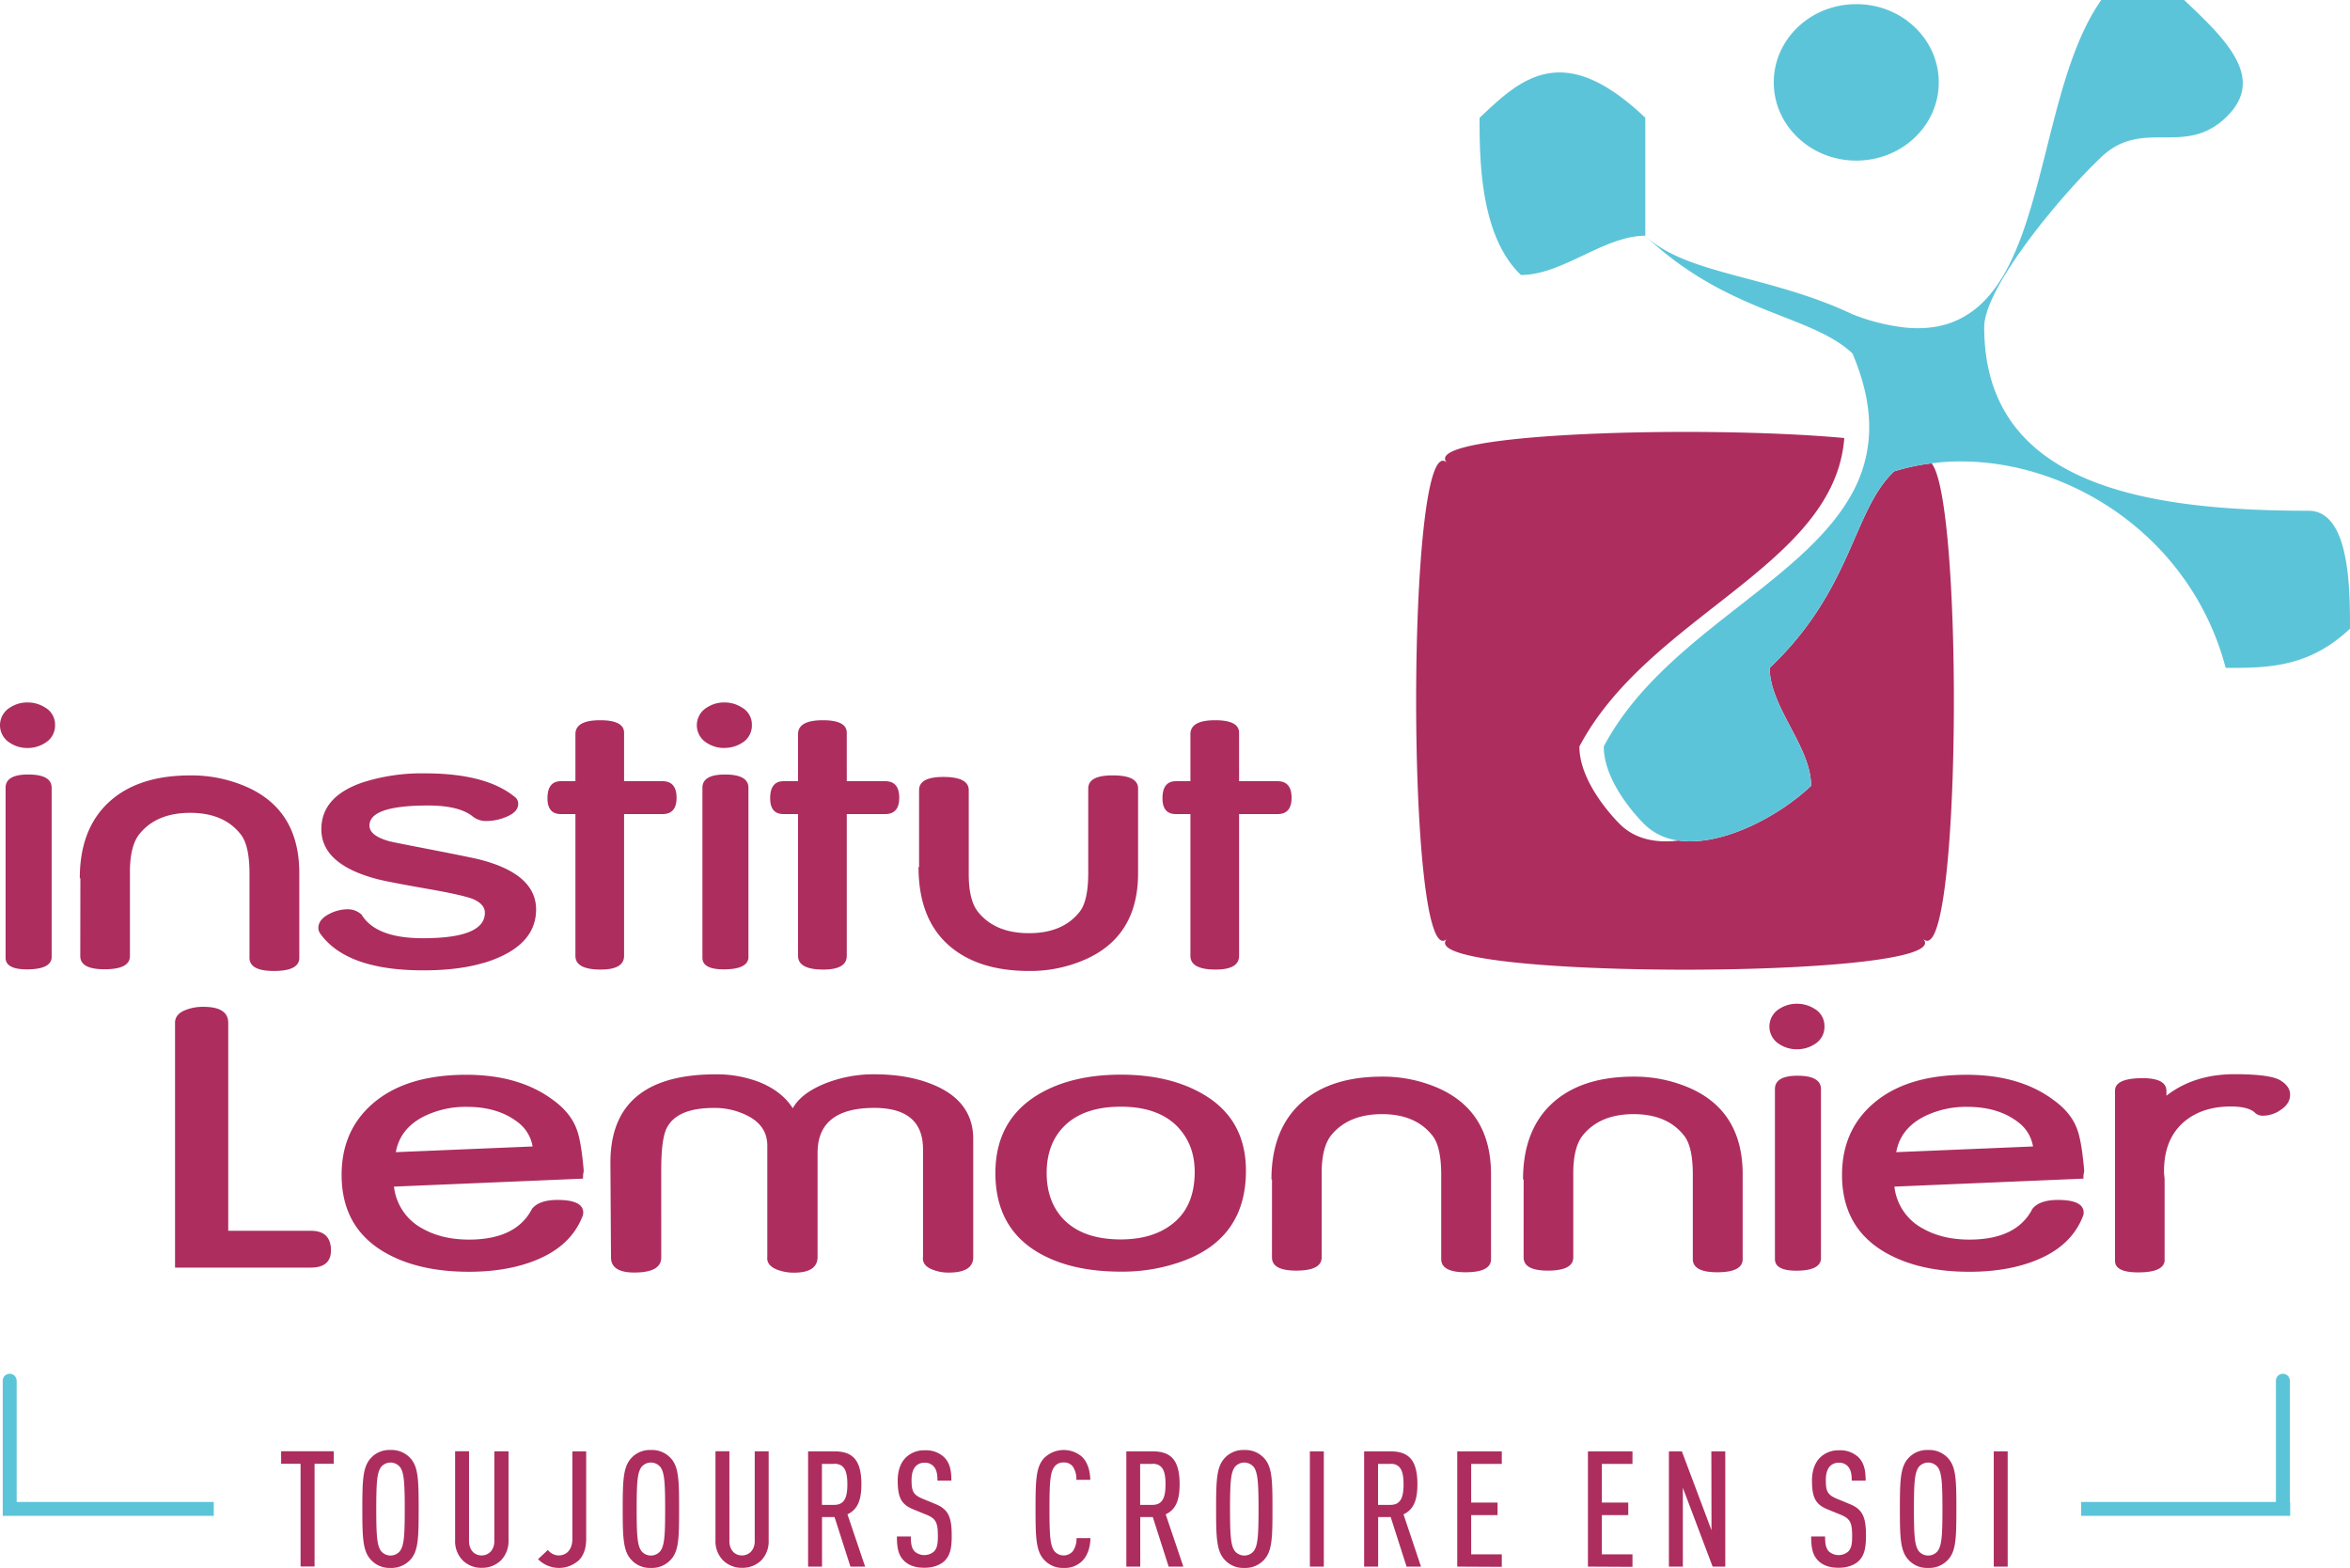 <svg xmlns="http://www.w3.org/2000/svg" width="600" height="400.308" viewBox="0 0 600 400.308"><path d="M61.518 213.096c1.453 1.894 2.182 5.182 2.182 9.89v21.557c.004 2.234 2.087 3.352 6.25 3.352 4.305 0 6.467-1.12 6.467-3.352v-21.64c0-10.705-4.478-18.037-13.434-22a34.972 34.972 0 0 0-14.386-2.935c-9.553-.009-16.828 2.605-21.826 7.842-4.264 4.5-6.397 10.634-6.397 18.404h.147l-.025 19.881c0 2.245 2.053 3.365 6.18 3.365 4.332 0 6.498-1.122 6.498-3.365v-21.532c.005-4.366.802-7.565 2.393-9.595 2.912-3.633 7.252-5.448 13.017-5.443 5.766.004 10.077 1.861 12.934 5.571zm46.48 26.438c-8 .009-13.223-1.994-15.666-6.006a5.117 5.117 0 0 0-3.666-1.382c-1.559.028-3.09.413-4.477 1.126-1.945.96-2.91 2.187-2.91 3.665.017.525.195 1.032.51 1.452 4.479 6.23 13.236 9.346 26.273 9.346 6.076 0 11.224-.64 15.441-1.92l.026.026c8.896-2.72 13.344-7.266 13.344-13.638 0-6.051-4.798-10.303-14.393-12.755-1.305-.337-5.661-1.226-13.069-2.667-5.787-1.118-9.107-1.78-9.96-1.99-3.415-.94-5.117-2.277-5.117-4.023-.009-3.412 4.983-5.118 14.975-5.118 5.399.005 9.237.973 11.514 2.904a5.482 5.482 0 0 0 3.525 1.05 13.112 13.112 0 0 0 4.689-.96c2.174-.844 3.268-1.97 3.268-3.403a2.085 2.085 0 0 0-.8-1.72c-4.89-4.052-12.556-6.078-22.996-6.078a49.55 49.55 0 0 0-15.78 2.271c-7.122 2.393-10.683 6.397-10.683 12.013.008 5.928 4.682 10.146 14.022 12.653 1.902.508 6.41 1.382 13.522 2.623 6.154 1.074 9.94 1.976 11.38 2.616 1.887.876 2.828 2.002 2.828 3.403.004 4.341-5.263 6.512-15.8 6.512zm51.34 4.503v-36.199h9.813c2.392 0 3.588-1.382 3.588-4.17 0-2.815-1.196-4.223-3.588-4.223h-9.813V187.08c0-2.166-2.096-3.232-6.288-3.198-4.09.03-6.134 1.211-6.134 3.544v12.02h-3.717c-2.277.004-3.416 1.458-3.416 4.362 0 2.693 1.139 4.03 3.416 4.03h3.717v36.2c-.005 2.332 2.149 3.498 6.46 3.498 3.975-.004 5.962-1.17 5.962-3.499zm31.754.589v-43.498c.004-2.26-1.994-3.39-5.994-3.39-3.838 0-5.757 1.13-5.757 3.39v43.415c0 1.956 1.821 2.94 5.438 2.942 3.948-.001 6.05-.941 6.313-2.86zm-6.307 2.86l-.006-.001h-.007.013zm-4.28-57.796a8.066 8.066 0 0 0 4.427 1.28l-.013-.026a8.259 8.259 0 0 0 4.58-1.311 5.117 5.117 0 0 0 2.47-4.478 5.009 5.009 0 0 0-2.56-4.535 8.225 8.225 0 0 0-4.477-1.28 8.015 8.015 0 0 0-4.427 1.28 5.265 5.265 0 0 0 0 9.07zm-169.01-9.07a8.257 8.257 0 0 0-4.477-1.28 7.996 7.996 0 0 0-4.427 1.28 5.265 5.265 0 0 0 0 9.07 8.053 8.053 0 0 0 4.427 1.28 8.239 8.239 0 0 0 4.56-1.337 5.117 5.117 0 0 0 2.476-4.478 5.009 5.009 0 0 0-2.558-4.535zm-4.624 66.865h-.007.007zm.313-49.748c-3.838 0-5.757 1.13-5.757 3.39v43.416c.004 1.96 1.818 2.942 5.44 2.942 3.951 0 6.055-.94 6.317-2.86v-43.497c.005-2.26-1.995-3.39-6-3.39zm192.87 10.101h3.703v36.2c0 2.328 2.163 3.498 6.468 3.498 3.978-.004 5.968-1.17 5.968-3.499v-36.199h9.812c2.393 0 3.583-1.382 3.583-4.17.004-2.815-1.19-4.223-3.583-4.223h-9.812V187.08c0-2.166-2.096-3.232-6.288-3.198-4.098.03-6.148 1.211-6.148 3.544v12.02h-3.703c-2.278.004-3.416 1.458-3.416 4.362 0 2.693 1.138 4.03 3.416 4.03zm43.248 34.383c4.862 3.782 11.344 5.674 19.447 5.674a34.83 34.83 0 0 0 14.386-2.956h.006c8.956-3.978 13.434-11.313 13.434-22.005v-21.62c0-2.252-2.162-3.353-6.474-3.353-4.17 0-6.25 1.1-6.25 3.352v21.538c-.004 4.755-.727 8.054-2.168 9.896-2.853 3.663-7.165 5.497-12.934 5.501-5.77.005-10.107-1.797-13.011-5.405-1.6-1.974-2.4-5.173-2.4-9.595v-21.525c0-2.233-2.168-3.365-6.505-3.365-4.12 0-6.173 1.132-6.173 3.365v19.657l-.14-.051c-.005 9.382 2.923 16.346 8.782 20.892zm56.919-34.383h3.717v36.2c-.005 2.332 2.147 3.498 6.454 3.498 3.979-.004 5.968-1.17 5.968-3.499v-36.199h9.813c2.386 0 3.588-1.356 3.588-4.17s-1.202-4.223-3.588-4.223h-9.813V187.08c0-2.168-2.104-3.23-6.288-3.198-4.09.03-6.134 1.211-6.134 3.544v12.02h-3.717c-2.284 0-3.416 1.458-3.416 4.362 0 2.693 1.132 4.03 3.416 4.03zM79.385 323.62c3.422 0 5.117-1.478 5.117-4.401 0-3.32-1.727-4.99-5.117-4.99h-21.11v-53.093c0-2.725-2.12-4.088-6.358-4.088a11.91 11.91 0 0 0-4.433.775c-1.868.697-2.795 1.79-2.795 3.313v62.497H79.41l-.025-.013zm69.322-13.062c.131-.3.203-.62.21-.947 0-2.181-2.18-3.262-6.575-3.262-3.122 0-5.29.76-6.5 2.264-2.694 5.241-8.061 7.862-16.1 7.862-4.56 0-8.476-.922-11.776-2.764a13.881 13.881 0 0 1-7.376-10.76l48.264-2.04a7.676 7.676 0 0 1 .064-1.28l-.007.02a2.73 2.73 0 0 0 .11-.953c-.432-4.947-1.024-8.405-1.78-10.376-1.014-2.793-3.001-5.27-5.961-7.433-5.77-4.328-13.182-6.492-22.235-6.492-10.273 0-18.244 2.462-23.911 7.388-5.276 4.588-7.913 10.644-7.913 18.167 0 9.151 3.838 15.842 11.514 20.073 5.62 3.109 12.61 4.663 20.969 4.663 6.136.009 11.55-.863 16.241-2.616 6.448-2.393 10.702-6.23 12.762-11.514zm-40.3-25.62a24.09 24.09 0 0 1 10.791-2.354c5.595 0 10.124 1.465 13.587 4.395a9.736 9.736 0 0 1 3.198 5.719l-34.92 1.458c.725-4.077 3.173-7.15 7.344-9.218zm130.558-7.701c-4.413-1.975-9.659-2.962-15.736-2.962a33.372 33.372 0 0 0-12.96 2.508c-3.88 1.633-6.499 3.688-7.855 6.166-1.919-3.015-4.904-5.294-8.955-6.838a30.436 30.436 0 0 0-10.645-1.83c-18.073 0-27.06 7.591-26.962 22.773l.147 23.994c.026 2.56 2.004 3.838 5.936 3.838 4.593 0 6.89-1.279 6.89-3.838V298.66c0-5.438.505-9.063 1.516-10.875 1.79-3.28 5.755-4.92 11.891-4.92 2.969-.048 5.905.621 8.56 1.952 3.415 1.708 5.117 4.28 5.117 7.676v28.35c-.173 1.491.671 2.585 2.507 3.308 1.384.527 2.856.787 4.337.767 3.992 0 5.988-1.343 5.988-4.03v-26.52c-.005-7.677 4.823-11.515 14.482-11.515 8.294.004 12.442 3.525 12.442 10.561v27.449c-.199 1.49.614 2.571 2.405 3.269 1.331.529 2.754.79 4.186.767 4.152-.005 6.228-1.318 6.228-3.94v-30.167c0-6.205-3.173-10.724-9.519-13.555zm3.295 47.662h-.004-.003.007zm75.853-26.016c-.009-8.95-3.79-15.537-11.342-19.76-5.629-3.172-12.495-4.758-20.597-4.758-8.252.004-15.18 1.633-20.783 4.887-7.498 4.384-11.246 11.137-11.246 20.258.008 9.335 3.73 16.135 11.162 20.4 5.519 3.164 12.474 4.746 20.867 4.746a44.777 44.777 0 0 0 16.375-2.898c10.376-3.991 15.564-11.616 15.564-22.875zm-19.146 13.869c-3.305 2.452-7.57 3.678-12.793 3.678-6.602 0-11.547-1.791-14.88-5.405-2.705-2.962-4.061-6.864-4.061-11.566 0-4.701 1.356-8.552 4.062-11.514 3.332-3.601 8.277-5.399 14.879-5.399 6.448-.004 11.337 1.766 14.667 5.31h-.025c2.81 2.993 4.215 6.774 4.215 11.34 0 6.082-2.021 10.6-6.064 13.556zm81.72 8.712v-21.64c0-10.696-4.479-18.033-13.434-22.012a35.279 35.279 0 0 0-14.393-2.942c-9.57.004-16.849 2.618-21.838 7.842-4.265 4.512-6.397 10.651-6.397 18.417h.14l-.006 19.907c0 2.232 2.053 3.358 6.18 3.358 4.343 0 6.505-1.126 6.505-3.358v-21.558c.008-4.362.808-7.56 2.399-9.595 2.92-3.62 7.258-5.433 13.01-5.437s10.067 1.853 12.941 5.572c1.45 1.901 2.175 5.198 2.175 9.889v21.557c0 2.235 2.081 3.352 6.244 3.352 4.315-.004 6.473-1.122 6.473-3.352zm50.815-43.652a35.31 35.31 0 0 0-14.399-2.942c-9.56.004-16.843 2.618-21.845 7.842-4.264 4.512-6.397 10.651-6.397 18.417h.154l-.007 19.907c0 2.232 2.06 3.358 6.173 3.358 4.337 0 6.506-1.126 6.506-3.358v-21.558c.004-4.362.806-7.56 2.405-9.595 2.913-3.62 7.248-5.433 13.005-5.437 5.757-.004 10.07 1.853 12.94 5.572 1.459 1.88 2.169 5.18 2.169 9.889v21.557c0 2.235 2.085 3.352 6.256 3.352 4.316-.004 6.473-1.122 6.473-3.352v-21.64c0-10.696-4.477-18.033-13.433-22.012zm27.103 46.601h.026H458.605zm-4.26-57.808a8.041 8.041 0 0 0 4.44 1.28l-.013-.007a8.15 8.15 0 0 0 4.58-1.318 5.117 5.117 0 0 0 2.469-4.477 5.047 5.047 0 0 0-2.559-4.542 8.272 8.272 0 0 0-4.477-1.28 8.144 8.144 0 0 0-4.44 1.28 5.271 5.271 0 0 0 0 9.064zm10.58 54.942V278.05c0-2.264-2.008-3.41-5.993-3.41-3.838 0-5.757 1.146-5.757 3.41v43.415c0 1.949 1.807 2.946 5.444 2.949 3.936.002 6.038-.953 6.306-2.866zm59.452-40.658c-5.765-4.328-13.18-6.492-22.241-6.492-10.265 0-18.233 2.462-23.905 7.388-5.284 4.588-7.926 10.644-7.926 18.167 0 9.151 3.838 15.842 11.514 20.073 5.625 3.109 12.615 4.663 20.97 4.663 6.14.009 11.556-.863 16.247-2.616 6.444-2.393 10.695-6.23 12.755-11.514.132-.3.203-.62.211-.947 0-2.181-2.194-3.262-6.57-3.262-3.121 0-5.296.76-6.511 2.264-2.683 5.241-8.047 7.862-16.095 7.862-4.554 0-8.477-.922-11.77-2.764a13.836 13.836 0 0 1-7.375-10.76l48.257-2.04c-.01-.427.01-.855.064-1.28l.007.02c.094-.308.133-.631.115-.953-.44-4.947-1.032-8.405-1.779-10.376-.993-2.793-2.983-5.27-5.968-7.433zm-40.23 13.267c.726-4.077 3.174-7.15 7.344-9.218a24.135 24.135 0 0 1 10.798-2.354c5.59 0 10.118 1.465 13.58 4.395a9.697 9.697 0 0 1 3.199 5.719l-34.92 1.458zm100.558-14.687c0-1.42-.812-2.616-2.469-3.633-1.718-1.058-5.618-1.587-11.7-1.587-6.92 0-12.736 1.843-17.405 5.495v-1.228c-.005-2.17-2.047-3.256-6.128-3.256-4.666.021-6.998 1.088-6.998 3.198v43.448c0 1.97 1.97 2.942 5.897 2.942 4.21.004 6.463-.945 6.762-2.847v-20.597c0-.275-.007-.66-.077-1.19s-.07-.928-.07-1.209c0-5.565 1.765-9.815 5.296-12.749 3.07-2.514 6.973-3.761 11.745-3.761 3.16 0 5.296.588 6.358 1.772a3.07 3.07 0 0 0 1.92.582 8.246 8.246 0 0 0 4.1-1.222l-.026-.025c1.868-1.081 2.795-2.463 2.795-4.133zm-215.207-39.833c-10.574 10.574 132.004 10.574 121.45 0 9.755 9.768 10.49-111.29 2.226-121.34a52.937 52.937 0 0 0-9.596 2.066c-10.58 10.036-10.58 30.103-31.74 50.157 0 10.03 10.573 20.067 10.573 30.103-8.187 7.779-22.766 15.538-33.826 13.977-5.648.698-10.913-.3-14.75-3.946 0 0-10.587-10.03-10.587-20.067 17.738-33.602 65.157-46.102 67.633-78.757-36.73-3.378-109.02-1.26-101.383 6.358-10.574-10.555-10.574 132.023 0 121.45zm-297.72 134.07h4.965v26.228h3.57v-26.227h4.9v-3.199H71.778v3.199zm27.923-3.518a6.397 6.397 0 0 0-5.047 2.105c-2.022 2.239-2.143 5.597-2.143 12.953s.121 10.709 2.15 12.941a6.397 6.397 0 0 0 5.046 2.111 6.5 6.5 0 0 0 5.086-2.11c2.015-2.227 2.098-5.585 2.098-12.948s-.083-10.715-2.105-12.947a6.493 6.493 0 0 0-5.085-2.105zm2.399 25.83a3.122 3.122 0 0 1-4.791 0c-1.037-1.4-1.241-3.754-1.241-10.746s.204-9.346 1.24-10.753a3.122 3.122 0 0 1 4.792 0v-.026c1.036 1.408 1.24 3.794 1.24 10.779 0 6.985-.204 9.346-1.24 10.747zm24.116-2.545c0 2.315-1.516 3.64-3.263 3.64s-3.198-1.325-3.198-3.64V370.52h-3.557v22.715a6.992 6.992 0 0 0 1.92 5.117 6.742 6.742 0 0 0 4.88 1.92 6.85 6.85 0 0 0 4.92-1.92 7.036 7.036 0 0 0 1.918-5.085v-22.747h-3.62v22.952zm19.92-.538c0 2.732-1.53 4.177-3.513 4.177a3.505 3.505 0 0 1-2.731-1.407l-2.52 2.36a7.535 7.535 0 0 0 10.458.244c1.241-1.28 1.836-3.141 1.836-5.374v-22.388h-3.53v22.388zm20.053-22.74a6.397 6.397 0 0 0-5.04 2.104c-2.028 2.233-2.156 5.591-2.156 12.947s.128 10.709 2.155 12.941a6.397 6.397 0 0 0 5.041 2.111 6.48 6.48 0 0 0 5.086-2.11c2.06-2.227 2.11-5.579 2.11-12.942 0-7.362-.083-10.714-2.11-12.947a6.473 6.473 0 0 0-5.086-2.104zm2.399 25.824a3.128 3.128 0 0 1-4.798 0c-1.03-1.401-1.24-3.755-1.24-10.747s.21-9.346 1.24-10.753a3.128 3.128 0 0 1 4.798 0v-.026c1.036 1.408 1.24 3.794 1.24 10.779 0 6.985-.204 9.346-1.24 10.747zm24.11-2.546c0 2.315-1.517 3.64-3.27 3.64-1.752 0-3.198-1.325-3.198-3.64V370.52h-3.556v22.715a6.992 6.992 0 0 0 1.919 5.117 6.736 6.736 0 0 0 4.874 1.92 6.858 6.858 0 0 0 4.926-1.92 7.037 7.037 0 0 0 1.861-5.085v-22.747h-3.557v22.952zm27.23-14.534c0-6.48-2.469-8.399-6.946-8.399h-6.66v29.426h3.557v-12.653h3.199l4.055 12.653 3.749.006-4.51-13.357c2.565-1.19 3.557-3.582 3.557-7.676zm-6.934 5.265h-3.14v-10.465h3.14v-.032c2.732 0 3.352 2.104 3.352 5.245s-.62 5.252-3.352 5.252zm25.863-.205l-3.314-1.369c-2.354-.991-2.808-1.861-2.808-4.753 0-1.528.332-2.731 1.036-3.511a2.936 2.936 0 0 1 2.271-.915c.911-.066 1.8.301 2.399.991.742.915.908 1.99.908 3.557h3.557c0-2.687-.429-4.587-1.92-6.032a6.755 6.755 0 0 0-4.874-1.695 6.672 6.672 0 0 0-4.676 1.695c-1.49 1.362-2.232 3.473-2.232 6.032 0 4.471.991 6.122 4.01 7.363l3.353 1.362c2.398.998 2.89 2.028 2.89 5.418 0 1.945-.165 3.064-.952 3.928a3.768 3.768 0 0 1-4.958.045c-.787-.826-.991-1.92-.991-3.838h-3.557c0 3.14.454 4.835 1.817 6.198 1.158 1.139 2.808 1.778 5.168 1.778s4.094-.703 5.214-1.778c1.4-1.407 1.817-3.345 1.79-6.416 0-4.631-.786-6.697-4.131-8.06zm35.048 12.039a3.083 3.083 0 0 1-4.715-.045c-1.036-1.4-1.24-3.755-1.24-10.747s.204-9.345 1.24-10.753a2.789 2.789 0 0 1 2.399-1.119 2.757 2.757 0 0 1 2.316 1.036 5.572 5.572 0 0 1 .908 3.39h3.557c-.045-2.437-.749-4.547-2.111-5.872a7.126 7.126 0 0 0-9.717.371c-2.028 2.233-2.15 5.591-2.15 12.947s.122 10.709 2.15 12.941a6.397 6.397 0 0 0 5.047 2.111 6.244 6.244 0 0 0 4.548-1.612c1.465-1.324 2.233-3.518 2.271-6h-3.557a5.45 5.45 0 0 1-.946 3.352zm27.275-17.099c0-6.48-2.469-8.399-6.946-8.399h-6.66v29.426h3.557v-12.653h3.199l4.049 12.653 3.755.006-4.51-13.357c2.565-1.19 3.556-3.582 3.556-7.676zm-6.946 5.265h-3.135v-10.465h3.147l-.012-.032c2.737 0 3.345 2.104 3.345 5.245s-.62 5.252-3.345 5.252zm23.457-14.01a6.397 6.397 0 0 0-5.047 2.105c-2.022 2.233-2.15 5.591-2.15 12.947s.128 10.709 2.15 12.941a6.397 6.397 0 0 0 5.047 2.111 6.48 6.48 0 0 0 5.085-2.11c2.028-2.227 2.111-5.579 2.111-12.942 0-7.362-.083-10.714-2.11-12.947a6.473 6.473 0 0 0-5.086-2.104zm2.398 25.825a3.128 3.128 0 0 1-4.797 0c-1.03-1.401-1.241-3.755-1.241-10.747s.211-9.346 1.24-10.753a3.128 3.128 0 0 1 4.798 0v-.026c1.011 1.408 1.241 3.794 1.241 10.779 0 6.985-.204 9.346-1.24 10.747zm14.348 3.947h3.557V370.54h-3.557v29.426zm27.455-21.027c0-6.48-2.469-8.399-6.947-8.399h-6.659v29.426h3.583v-12.653h3.198l4.056 12.653 3.69.006-4.477-13.357c2.565-1.19 3.556-3.582 3.556-7.676zm-6.889 5.265h-3.16v-10.465h3.14l.02-.032c2.712 0 3.352 2.104 3.352 5.245s-.62 5.252-3.352 5.252zm17.06 15.762l11.374.057v-3.198h-7.817V386.82h6.736v-3.198h-6.736v-9.883h7.817v-3.199h-11.374v29.426zm33.366 0l11.373.057v-3.198h-7.816V386.82h6.742v-3.198h-6.742v-9.883h7.816v-3.199H405.43v29.426zm31.549-9.289l-7.567-20.137h-3.308v29.426h3.557v-20.138l7.606 20.138h3.23V370.54h-3.556l.038 20.137zM472.282 384l-3.307-1.369c-2.354-.991-2.809-1.861-2.809-4.753 0-1.528.327-2.731 1.03-3.511a2.961 2.961 0 0 1 2.278-.915 2.91 2.91 0 0 1 2.398.991c.742.915.909 1.99.909 3.557h3.556c0-2.687-.428-4.587-1.919-6.032a6.78 6.78 0 0 0-4.88-1.695 6.653 6.653 0 0 0-4.67 1.695c-1.49 1.362-2.233 3.473-2.233 6.032 0 4.471.992 6.122 4.011 7.363l3.346 1.362c2.399.998 2.897 2.028 2.897 5.418 0 1.945-.166 3.064-.953 3.928a3.774 3.774 0 0 1-4.964.045c-.78-.826-.991-1.92-.991-3.838h-3.557c0 3.14.454 4.835 1.823 6.198 1.158 1.139 2.815 1.778 5.169 1.778 2.354 0 4.094-.703 5.207-1.778 1.388-1.407 1.804-3.345 1.797-6.416 0-4.631-.786-6.697-4.138-8.06zm19.99-13.804a6.397 6.397 0 0 0-5.047 2.104c-2.028 2.233-2.15 5.591-2.15 12.947s.122 10.709 2.15 12.941a6.397 6.397 0 0 0 5.047 2.111 6.5 6.5 0 0 0 5.117-2.11c2.028-2.227 2.111-5.579 2.111-12.942 0-7.362-.083-10.714-2.11-12.947a6.493 6.493 0 0 0-5.118-2.104zm2.43 25.824a3.128 3.128 0 0 1-4.797 0c-1.036-1.401-1.241-3.755-1.241-10.747s.205-9.346 1.24-10.753a3.128 3.128 0 0 1 4.799 0v-.026c1.03 1.408 1.24 3.794 1.24 10.779 0 6.985-.21 9.346-1.24 10.747zm14.342 3.947h3.557V370.54h-3.557v29.426z" fill="#ad2d5e"/><path d="M568.24 170.442v.077c10.587 0 21.173 0 31.76-10.017 0-10.037 0-30.104-10.593-30.104-42.328 0-82.8-6.786-82.8-46.907 0-10.017 19.305-33.353 29.892-43.39 10.587-10.036 21.154-.025 31.74-10.036 10.588-10.011 0-20.048-10.586-30.065H536.5c-9.422 13.382-12.544 34.709-17.834 52.492-3.819 12.985-8.757 24.09-18.097 28.824-3.838 1.99-8.475 2.853-14.073 2.316a52.255 52.255 0 0 1-13.516-3.39c-21.16-10.037-42.346-10.037-52.92-20.054h.019V30.064c-10.555-9.998-18.372-12.512-25.044-11.271-6.672 1.24-11.968 6.262-17.271 11.29 0 9.787 0 29.099 9.78 39.334.256.269.519.537.787.787 8.809 0 17.579-6.89 26.368-9.244a20.55 20.55 0 0 1 5.361-.773 82.26 82.26 0 0 0 10.285 8.315c17.502 11.981 33.763 13.338 42.635 21.75 3.563 8.437 4.74 15.729 4.1 22.228a35.06 35.06 0 0 1-4.247 13.555c-.326.614-.69 1.209-1.056 1.81 0 .051-.032.051-.032.051-13.394 21.845-47.77 35.183-62.272 62.689 0 10.036 10.586 20.067 10.586 20.067a15.154 15.154 0 0 0 8.508 3.946c11.06 1.561 25.638-6.198 33.826-13.977 0-10.036-10.574-20.073-10.574-30.103 21.161-20.054 21.161-40.12 31.741-50.157a52.938 52.938 0 0 1 9.595-2.066 49.698 49.698 0 0 1 4.389-.41c29.118-1.496 61.562 18.142 70.697 52.556zM470.817 40.786c1.036.144 2.081.217 3.128.217 11.642 0 21.058-8.942 21.058-19.97 0-11.028-9.416-19.99-21.058-19.971-1.047 0-2.092.073-3.128.217-10.158 1.42-17.943 9.736-17.943 19.754 0 10.017 7.785 18.314 17.943 19.753zM584.64 352.514c0-.982-.796-1.778-1.778-1.778a1.785 1.785 0 0 0-1.778 1.778v30.935h-49.729v3.557h53.375v-3.557h-.09v-30.935zm-580.387 0c0-.982-.796-1.778-1.778-1.778a1.785 1.785 0 0 0-1.778 1.778v34.492h53.886v-3.557H4.254v-30.935z" fill="#5cc4d8"/></svg>